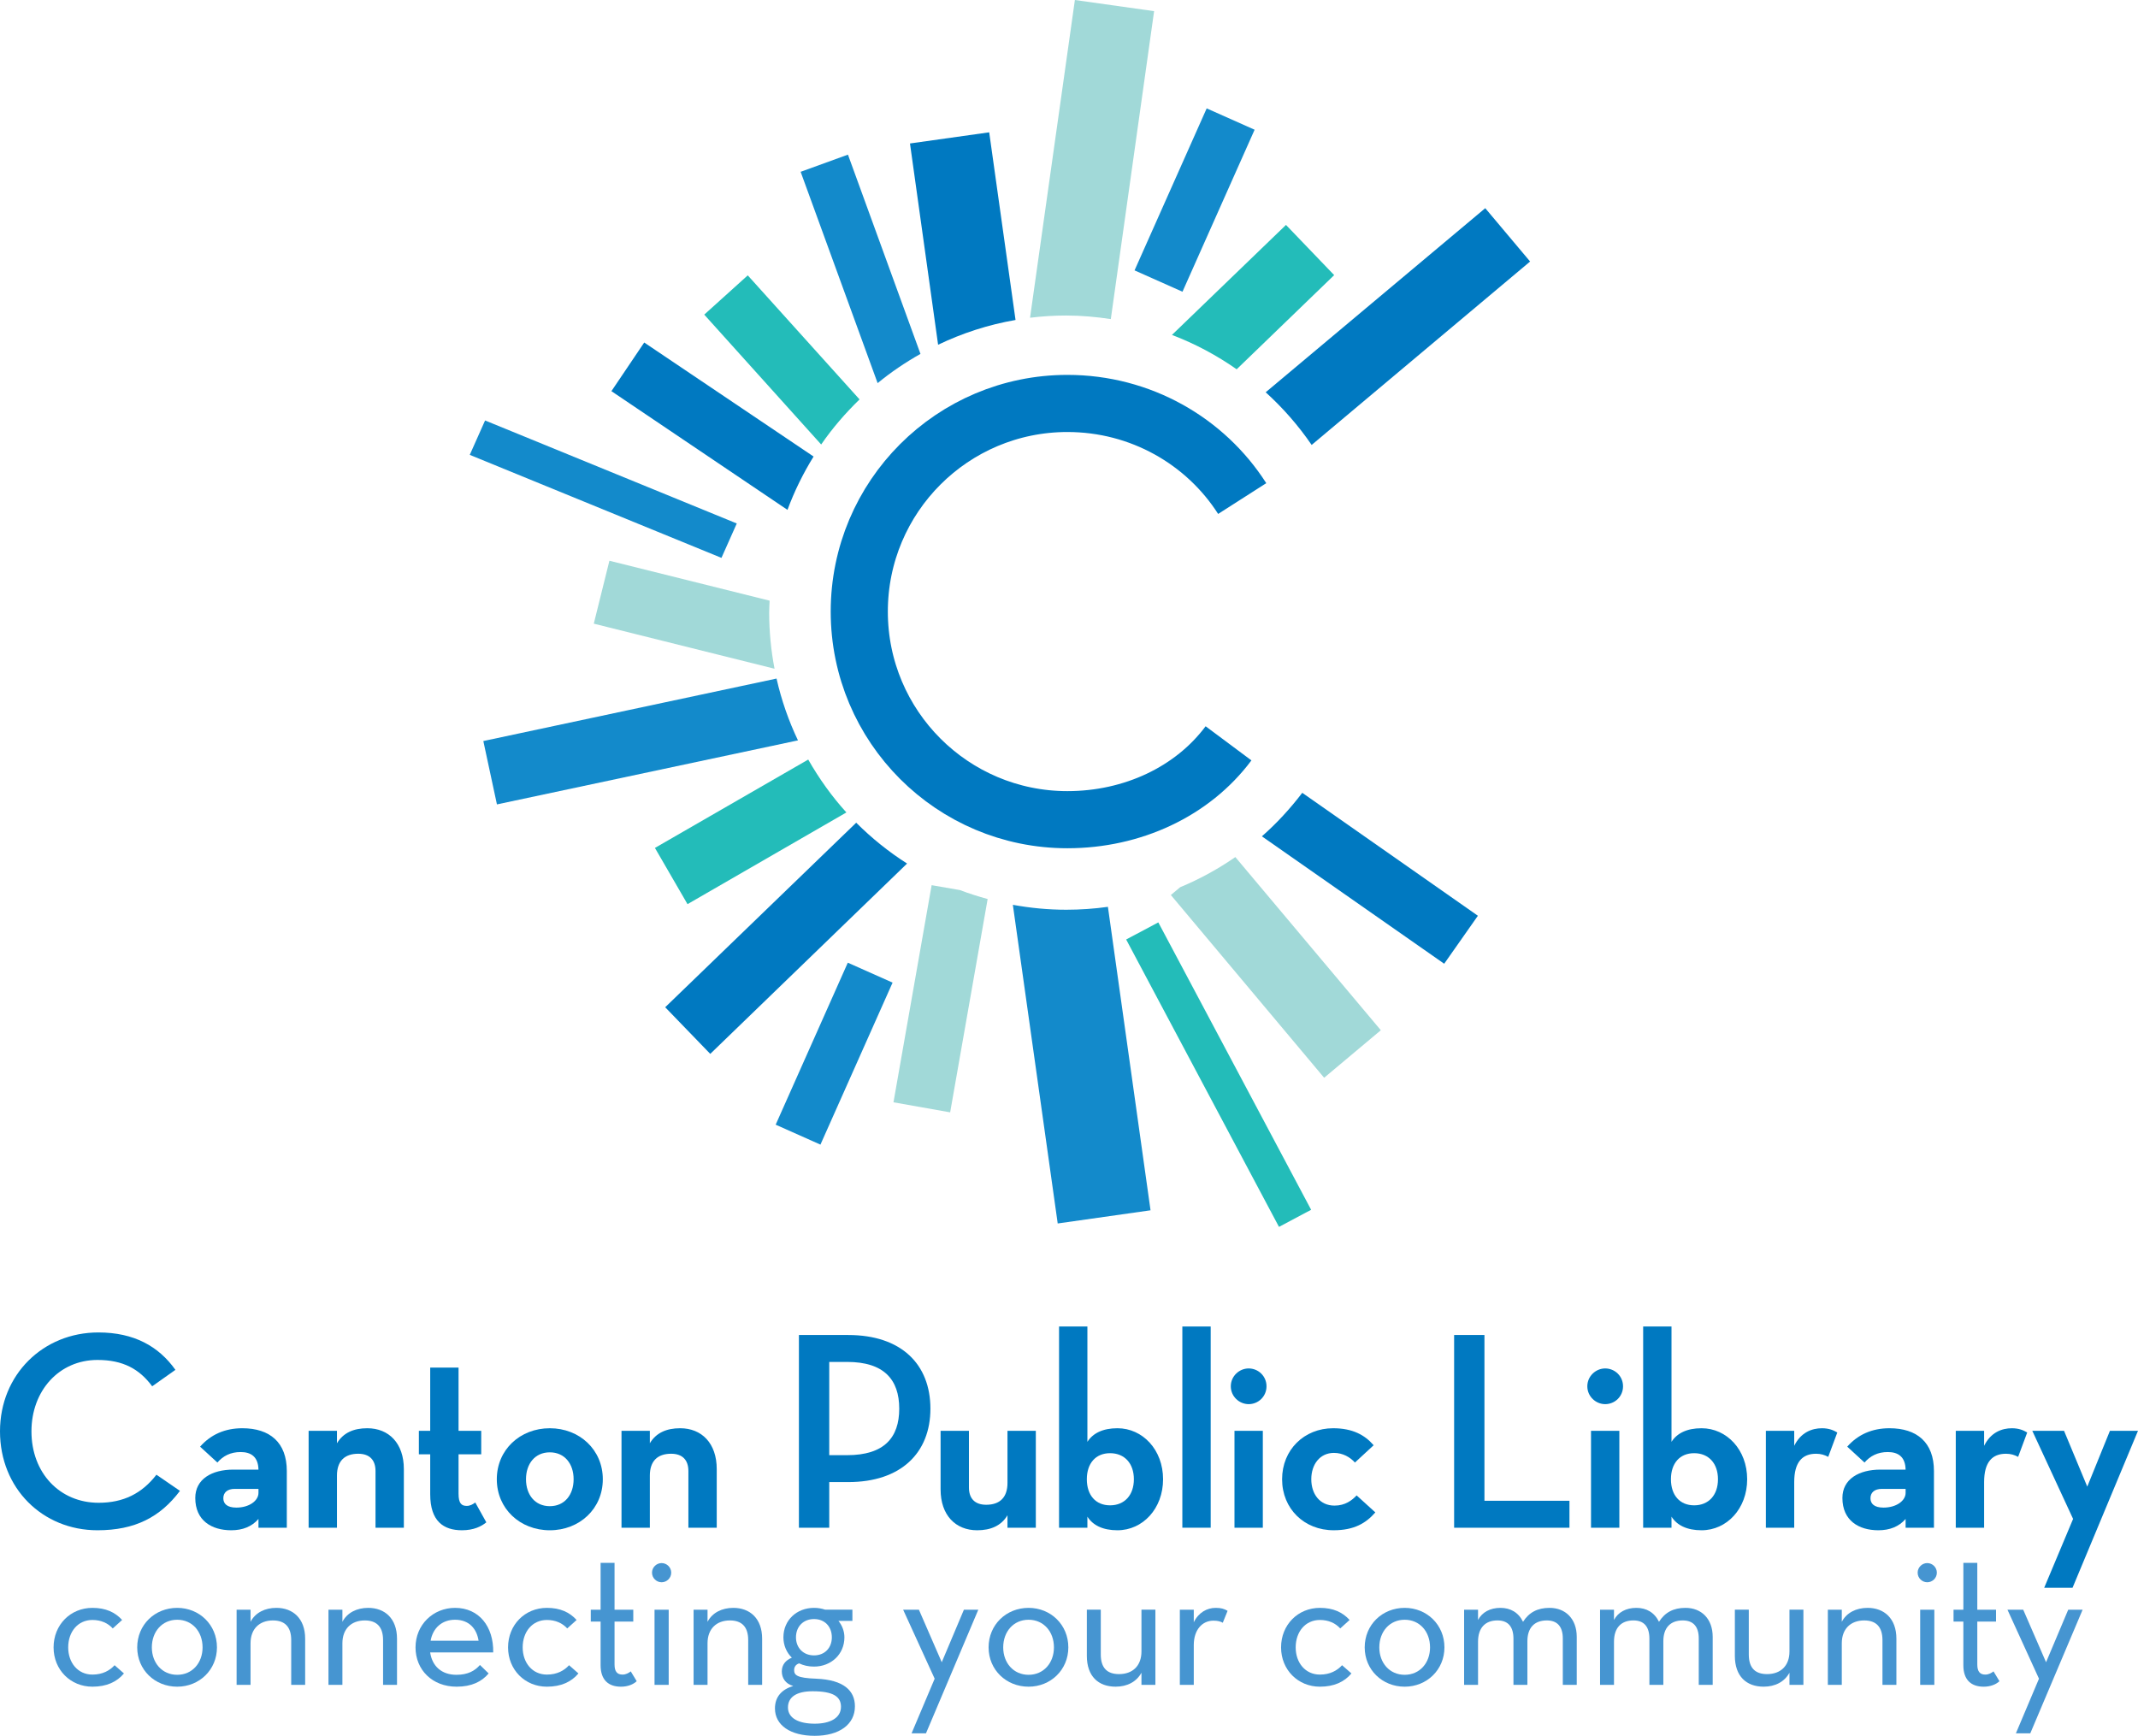 <?xml version="1.0" encoding="UTF-8" standalone="no"?>
<svg xmlns:dc="http://purl.org/dc/elements/1.1/" xmlns:cc="http://creativecommons.org/ns#" xmlns:rdf="http://www.w3.org/1999/02/22-rdf-syntax-ns#" xmlns:svg="http://www.w3.org/2000/svg" xmlns="http://www.w3.org/2000/svg" xmlns:sodipodi="http://sodipodi.sourceforge.net/DTD/sodipodi-0.dtd" xmlns:inkscape="http://www.inkscape.org/namespaces/inkscape" version="1.1" id="Layer_1" x="0px" y="0px" width="299.413px" height="243.096px" viewBox="0 0 299.413 243.096" enable-background="new 0 0 299.413 243.096" xml:space="preserve" inkscape:version="0.48.2 r9819" sodipodi:docname="cpl_logo.svg" inkscape:export-filename="\\cantonpl.org\cplshared\users\czerniakb\Desktop\test.pmg.png" inkscape:export-xdpi="90" inkscape:export-ydpi="90">
<defs id="defs3279"></defs>
<sodipodi:namedview pagecolor="#ffffff" bordercolor="#666666" borderopacity="1" objecttolerance="10" gridtolerance="10" guidetolerance="10" inkscape:pageopacity="0" inkscape:pageshadow="2" inkscape:window-width="1280" inkscape:window-height="968" id="namedview3277" showgrid="false" inkscape:zoom="2.7458651" inkscape:cx="143.88708" inkscape:cy="121.548" inkscape:window-x="-4" inkscape:window-y="-4" inkscape:window-maximized="1" inkscape:current-layer="Layer_1" />
<path
	d="m 0,200.459 c 0,-7.977 6.072,-13.852 13.771,-13.852 5.001,0 8.454,1.945 10.795,5.239 l -3.254,2.302 c -1.786,-2.421 -4.088,-3.69 -7.66,-3.69 -5.358,0 -9.247,4.286 -9.247,10.001 0,5.834 3.969,10.002 9.406,10.002 3.493,0 6.072,-1.311 8.097,-3.93 l 3.294,2.262 c -2.778,3.691 -6.311,5.518 -11.549,5.518 C 5.953,214.311 0,208.437 0,200.459 z"
	id="path3139"
	inkscape:connector-curvature="0"
	style="fill:#0079c1" />
<path
	d="m 33.696,203.356 c -1.429,0 -2.461,0.556 -3.254,1.468 l -2.421,-2.222 c 1.508,-1.707 3.493,-2.58 5.914,-2.58 3.85,0 6.231,1.984 6.231,5.993 v 7.938 h -3.969 v -1.23 c -0.913,1.072 -2.222,1.588 -3.81,1.588 -2.738,0 -5.04,-1.35 -5.04,-4.525 0,-2.658 2.341,-3.969 5.318,-3.969 h 3.532 c -0.04,-1.826 -1.072,-2.461 -2.501,-2.461 z m -0.833,5.16 c -1.032,0 -1.588,0.516 -1.588,1.311 0,0.754 0.516,1.309 1.826,1.309 1.786,0 3.096,-0.952 3.096,-2.063 v -0.556 h -3.334 z"
	id="path3141"
	inkscape:connector-curvature="0"
	style="fill:#0079c1" />
<path
	d="m 43.221,200.38 h 3.969 v 1.746 c 0.874,-1.468 2.342,-2.104 4.247,-2.104 3.017,0 5.12,2.104 5.12,5.716 v 8.215 h -3.969 v -7.938 c 0,-1.508 -0.794,-2.421 -2.421,-2.421 -1.905,0 -2.977,1.032 -2.977,3.056 v 7.303 H 43.221 V 200.38 z"
	id="path3143"
	inkscape:connector-curvature="0"
	style="fill:#0079c1" />
<path
	d="m 58.66,203.674 v -3.294 h 1.588 v -8.851 h 3.969 v 8.851 h 3.175 v 3.294 h -3.175 v 5.517 c 0,1.39 0.437,1.706 1.151,1.706 0.476,0 0.873,-0.237 1.19,-0.476 l 1.548,2.778 c -0.675,0.556 -1.746,1.111 -3.413,1.111 -2.58,0 -4.445,-1.27 -4.445,-5.041 v -5.596 H 58.66 z"
	id="path3145"
	inkscape:connector-curvature="0"
	style="fill:#0079c1" />
<path
	d="m 69.575,207.166 c 0,-4.127 3.254,-7.144 7.422,-7.144 4.167,0 7.422,3.017 7.422,7.144 0,4.128 -3.255,7.145 -7.422,7.145 -4.168,0 -7.422,-3.017 -7.422,-7.145 z m 10.756,0 c 0,-2.183 -1.27,-3.77 -3.334,-3.77 -2.064,0 -3.334,1.587 -3.334,3.77 0,2.184 1.27,3.771 3.334,3.771 2.064,0 3.334,-1.587 3.334,-3.771 z"
	id="path3147"
	inkscape:connector-curvature="0"
	style="fill:#0079c1" />
<path
	d="m 87.038,200.38 h 3.969 v 1.746 c 0.874,-1.468 2.342,-2.104 4.247,-2.104 3.017,0 5.12,2.104 5.12,5.716 v 8.215 h -3.969 v -7.938 c 0,-1.508 -0.794,-2.421 -2.421,-2.421 -1.905,0 -2.977,1.032 -2.977,3.056 v 7.303 H 87.038 V 200.38 z"
	id="path3149"
	inkscape:connector-curvature="0"
	style="fill:#0079c1" />
<path
	d="m 116.13,213.953 h -4.247 v -26.988 h 6.906 c 7.421,0 11.509,4.088 11.509,10.319 0,6.191 -4.127,10.279 -11.509,10.279 h -2.659 v 6.39 z m 2.5,-10.16 c 5.199,0 7.302,-2.461 7.302,-6.509 0,-4.088 -2.143,-6.549 -7.302,-6.549 h -2.5 v 13.058 h 2.5 z"
	id="path3151"
	inkscape:connector-curvature="0"
	style="fill:#0079c1" />
<path
	d="m 131.724,208.596 v -8.216 h 3.969 v 7.938 c 0,1.509 0.793,2.421 2.421,2.421 1.905,0 2.977,-1.031 2.977,-3.056 v -7.303 h 3.969 v 13.573 h -3.969 v -1.746 c -0.873,1.469 -2.342,2.104 -4.247,2.104 -3.017,0 -5.12,-2.104 -5.12,-5.715 z"
	id="path3155"
	inkscape:connector-curvature="0"
	style="fill:#0079c1" />
<path
	d="m 152.283,212.405 v 1.548 h -3.969 v -28.179 h 3.969 v 16.153 c 0.754,-1.191 2.144,-1.905 4.207,-1.905 3.532,0 6.39,3.017 6.39,7.144 0,4.128 -2.857,7.145 -6.39,7.145 -2.064,0 -3.453,-0.715 -4.207,-1.906 z m 6.509,-5.239 c 0,-2.223 -1.31,-3.65 -3.334,-3.65 -2.023,0 -3.254,1.428 -3.254,3.65 0,2.222 1.23,3.652 3.254,3.652 2.024,0 3.334,-1.429 3.334,-3.652 z"
	id="path3157"
	inkscape:connector-curvature="0"
	style="fill:#0079c1" />
<path
	d="m 165.58,185.774 h 3.969 v 28.179 h -3.969 v -28.179 z"
	id="path3159"
	inkscape:connector-curvature="0"
	style="fill:#0079c1" />
<path
	d="m 172.366,194.148 c 0,-1.428 1.19,-2.5 2.5,-2.5 1.35,0 2.5,1.072 2.5,2.5 0,1.43 -1.15,2.5 -2.5,2.5 -1.31,0 -2.5,-1.07 -2.5,-2.5 z m 0.515,6.232 h 3.969 v 13.573 h -3.969 V 200.38 z"
	id="path3161"
	inkscape:connector-curvature="0"
	style="fill:#0079c1" />
<path
	d="m 179.549,207.166 c 0,-4.127 3.096,-7.144 7.144,-7.144 2.738,0 4.445,0.952 5.676,2.382 l -2.62,2.42 c -0.675,-0.754 -1.706,-1.349 -2.937,-1.349 -1.984,0 -3.175,1.627 -3.175,3.69 0,2.064 1.19,3.691 3.254,3.691 1.509,0 2.461,-0.754 3.096,-1.429 l 2.619,2.382 c -1.31,1.508 -2.977,2.5 -5.834,2.5 -4.127,0.002 -7.223,-3.015 -7.223,-7.143 z"
	id="path3163"
	inkscape:connector-curvature="0"
	style="fill:#0079c1" />
<path
	d="m 203.64,186.965 h 4.247 v 23.218 h 11.906 v 3.771 H 203.64 v -26.989 z"
	id="path3165"
	inkscape:connector-curvature="0"
	style="fill:#0079c1" />
<path
	d="m 222.295,194.148 c 0,-1.428 1.19,-2.5 2.5,-2.5 1.35,0 2.5,1.072 2.5,2.5 0,1.43 -1.15,2.5 -2.5,2.5 -1.309,0 -2.5,-1.07 -2.5,-2.5 z m 0.516,6.232 h 3.969 v 13.573 h -3.969 V 200.38 z"
	id="path3167"
	inkscape:connector-curvature="0"
	style="fill:#0079c1" />
<path
	d="m 234.083,212.405 v 1.548 h -3.969 v -28.179 h 3.969 v 16.153 c 0.754,-1.191 2.144,-1.905 4.207,-1.905 3.532,0 6.39,3.017 6.39,7.144 0,4.128 -2.857,7.145 -6.39,7.145 -2.064,0 -3.454,-0.715 -4.207,-1.906 z m 6.508,-5.239 c 0,-2.223 -1.31,-3.65 -3.334,-3.65 -2.023,0 -3.254,1.428 -3.254,3.65 0,2.222 1.23,3.652 3.254,3.652 2.025,0 3.334,-1.429 3.334,-3.652 z"
	id="path3169"
	inkscape:connector-curvature="0"
	style="fill:#0079c1" />
<path
	d="m 247.299,200.38 h 3.969 v 2.104 c 0.912,-1.865 2.46,-2.461 3.889,-2.461 0.953,0 1.628,0.278 2.144,0.596 l -1.27,3.413 c -0.517,-0.277 -1.032,-0.437 -1.707,-0.437 -1.905,0 -3.056,1.151 -3.056,3.969 v 6.39 h -3.969 V 200.38 z"
	id="path3171"
	inkscape:connector-curvature="0"
	style="fill:#0079c1" />
<path
	d="m 264.368,203.356 c -1.429,0 -2.46,0.556 -3.254,1.468 l -2.421,-2.222 c 1.508,-1.707 3.492,-2.58 5.913,-2.58 3.85,0 6.231,1.984 6.231,5.993 v 7.938 h -3.969 v -1.23 c -0.913,1.072 -2.223,1.588 -3.811,1.588 -2.738,0 -5.04,-1.35 -5.04,-4.525 0,-2.658 2.342,-3.969 5.318,-3.969 h 3.532 c -0.038,-1.826 -1.071,-2.461 -2.499,-2.461 z m -0.833,5.16 c -1.032,0 -1.588,0.516 -1.588,1.311 0,0.754 0.517,1.309 1.826,1.309 1.786,0 3.096,-0.952 3.096,-2.063 v -0.556 h -3.334 z"
	id="path3175"
	inkscape:connector-curvature="0"
	style="fill:#0079c1" />
<path
	d="m 273.894,200.38 h 3.969 v 2.104 c 0.912,-1.865 2.46,-2.461 3.889,-2.461 0.953,0 1.628,0.278 2.144,0.596 l -1.27,3.413 c -0.517,-0.277 -1.032,-0.437 -1.707,-0.437 -1.905,0 -3.056,1.151 -3.056,3.969 v 6.39 h -3.969 V 200.38 z"
	id="path3177"
	inkscape:connector-curvature="0"
	style="fill:#0079c1" />
<path
	d="m 284.609,200.38 h 4.445 l 3.254,7.818 3.175,-7.818 h 3.93 l -9.168,21.987 h -3.969 l 4.048,-9.645 -5.715,-12.342 z"
	id="path3181"
	inkscape:connector-curvature="0"
	style="fill:#0079c1" />
<path
	d="m 7.504,230.713 c 0,-3.168 2.368,-5.535 5.439,-5.535 1.856,0 3.168,0.607 4.16,1.695 l -1.312,1.185 c -0.672,-0.735 -1.632,-1.185 -2.848,-1.185 -2.048,0 -3.392,1.664 -3.392,3.84 0,2.145 1.344,3.809 3.392,3.809 1.44,0 2.432,-0.576 3.104,-1.312 l 1.312,1.152 c -0.992,1.184 -2.432,1.855 -4.416,1.855 -3.071,0 -5.439,-2.367 -5.439,-5.504 z"
	id="path3185"
	inkscape:connector-curvature="0"
	style="fill:#4695d1" />
<path
	d="m 19.216,230.713 c 0,-3.168 2.464,-5.535 5.6,-5.535 3.104,0 5.567,2.367 5.567,5.535 0,3.137 -2.464,5.504 -5.567,5.504 -3.136,0 -5.6,-2.367 -5.6,-5.504 z m 9.152,0 c 0,-2.207 -1.44,-3.871 -3.552,-3.871 -2.112,0 -3.552,1.664 -3.552,3.871 0,2.176 1.44,3.84 3.552,3.84 2.112,0 3.552,-1.664 3.552,-3.84 z"
	id="path3187"
	inkscape:connector-curvature="0"
	style="fill:#4695d1" />
<path
	d="m 33.136,225.434 h 1.952 v 1.695 c 0.672,-1.279 2.016,-1.951 3.616,-1.951 2.304,0 4.031,1.472 4.031,4.32 v 6.463 h -1.952 v -6.271 c 0,-1.855 -0.896,-2.752 -2.56,-2.752 -1.888,0 -3.136,1.184 -3.136,3.199 v 5.824 h -1.952 v -10.527 z"
	id="path3189"
	inkscape:connector-curvature="0"
	style="fill:#4695d1" />
<path
	d="m 46,225.434 h 1.952 v 1.695 c 0.672,-1.279 2.016,-1.951 3.616,-1.951 2.304,0 4.031,1.472 4.031,4.32 v 6.463 h -1.952 v -6.271 c 0,-1.855 -0.896,-2.752 -2.56,-2.752 -1.888,0 -3.136,1.184 -3.136,3.199 v 5.824 H 46 v -10.527 z"
	id="path3191"
	inkscape:connector-curvature="0"
	style="fill:#4695d1" />
<path
	d="m 63.919,234.553 c 1.632,0 2.592,-0.576 3.296,-1.375 l 1.216,1.184 c -0.96,1.152 -2.4,1.855 -4.479,1.855 -3.424,0 -5.76,-2.367 -5.76,-5.504 0,-3.168 2.464,-5.535 5.536,-5.535 3.36,0 5.408,2.624 5.344,6.24 H 60.24 c 0.287,1.951 1.631,3.135 3.679,3.135 z m 3.104,-4.768 c -0.256,-1.664 -1.312,-2.943 -3.296,-2.943 -1.824,0 -3.104,1.152 -3.424,2.943 h 6.72 z"
	id="path3193"
	inkscape:connector-curvature="0"
	style="fill:#4695d1" />
<path
	d="m 71.151,230.713 c 0,-3.168 2.368,-5.535 5.439,-5.535 1.856,0 3.168,0.607 4.16,1.695 l -1.312,1.185 c -0.672,-0.735 -1.632,-1.185 -2.848,-1.185 -2.048,0 -3.392,1.664 -3.392,3.84 0,2.145 1.344,3.809 3.392,3.809 1.44,0 2.432,-0.576 3.104,-1.312 l 1.312,1.152 c -0.992,1.184 -2.432,1.855 -4.416,1.855 -3.071,0 -5.439,-2.367 -5.439,-5.504 z"
	id="path3195"
	inkscape:connector-curvature="0"
	style="fill:#4695d1" />
<path
	d="m 82.735,227.098 v -1.664 h 1.376 v -6.56 h 1.952 v 6.56 h 2.624 v 1.664 h -2.624 v 6.016 c 0,0.96 0.352,1.408 1.12,1.408 0.48,0 0.864,-0.225 1.152,-0.448 l 0.832,1.376 c -0.48,0.447 -1.248,0.768 -2.208,0.768 -1.728,0 -2.848,-0.928 -2.848,-3.008 v -6.111 h -1.376 z"
	id="path3197"
	inkscape:connector-curvature="0"
	style="fill:#4695d1" />
<path
	d="m 91.311,220.25 c 0,-0.768 0.64,-1.344 1.344,-1.344 0.704,0 1.344,0.576 1.344,1.344 0,0.768 -0.64,1.344 -1.344,1.344 -0.704,0 -1.344,-0.576 -1.344,-1.344 z m 0.352,5.184 h 1.984 v 10.527 h -1.984 v -10.527 z"
	id="path3199"
	inkscape:connector-curvature="0"
	style="fill:#4695d1" />
<path
	d="m 97.134,225.434 h 1.952 v 1.695 c 0.672,-1.279 2.016,-1.951 3.616,-1.951 2.304,0 4.031,1.472 4.031,4.32 v 6.463 h -1.952 v -6.271 c 0,-1.855 -0.896,-2.752 -2.56,-2.752 -1.888,0 -3.136,1.184 -3.136,3.199 v 5.824 h -1.952 v -10.527 z"
	id="path3201"
	inkscape:connector-curvature="0"
	style="fill:#4695d1" />
<path
	d="m 119.374,225.434 v 1.568 h -1.952 c 0.512,0.64 0.832,1.439 0.832,2.304 0,2.368 -1.856,4.096 -4.256,4.096 -0.8,0 -1.472,-0.16 -2.08,-0.448 -0.448,0.128 -0.704,0.48 -0.704,0.928 0,0.704 0.352,1.12 3.104,1.217 3.872,0.159 5.408,1.695 5.408,3.871 0,2.527 -2.176,4.127 -5.632,4.127 -3.392,0 -5.567,-1.471 -5.567,-3.839 0,-1.601 0.928,-2.655 2.56,-3.136 -1.12,-0.32 -1.6,-1.152 -1.6,-2.048 0,-0.929 0.544,-1.567 1.408,-1.92 -0.736,-0.704 -1.184,-1.728 -1.184,-2.848 0,-2.399 1.856,-4.128 4.288,-4.128 0.576,0 1.088,0.096 1.568,0.256 h 3.807 z m -1.601,13.599 c 0,-1.408 -1.056,-2.176 -3.968,-2.176 -2.335,0 -3.456,0.863 -3.456,2.271 0,1.504 1.504,2.271 3.744,2.271 2.209,0.001 3.68,-0.831 3.68,-2.366 z m -1.279,-9.727 c 0,-1.504 -0.992,-2.56 -2.496,-2.56 -1.503,0 -2.527,1.056 -2.527,2.56 0,1.472 1.024,2.527 2.527,2.527 1.503,0 2.496,-1.056 2.496,-2.527 z"
	id="path3203"
	inkscape:connector-curvature="0"
	style="fill:#4695d1" />
<path
	d="m 126.478,225.434 h 2.208 l 3.2,7.359 3.104,-7.359 h 2.016 l -7.328,17.311 h -2.016 l 3.232,-7.646 -4.416,-9.665 z"
	id="path3205"
	inkscape:connector-curvature="0"
	style="fill:#4695d1" />
<path
	d="m 138.446,230.713 c 0,-3.168 2.464,-5.535 5.6,-5.535 3.104,0 5.567,2.367 5.567,5.535 0,3.137 -2.464,5.504 -5.567,5.504 -3.136,0 -5.6,-2.367 -5.6,-5.504 z m 9.151,0 c 0,-2.207 -1.44,-3.871 -3.552,-3.871 -2.112,0 -3.552,1.664 -3.552,3.871 0,2.176 1.44,3.84 3.552,3.84 2.112,0 3.552,-1.664 3.552,-3.84 z"
	id="path3207"
	inkscape:connector-curvature="0"
	style="fill:#4695d1" />
<path
	d="m 152.206,231.897 v -6.464 h 1.952 v 6.271 c 0,1.889 0.896,2.752 2.56,2.752 1.888,0 3.136,-1.152 3.136,-3.168 v -5.855 h 1.952 v 10.527 h -1.952 v -1.695 c -0.704,1.279 -2.016,1.951 -3.615,1.951 -2.402,0.001 -4.033,-1.439 -4.033,-4.319 z"
	id="path3209"
	inkscape:connector-curvature="0"
	style="fill:#4695d1" />
<path
	d="m 165.229,225.434 h 1.952 v 1.76 c 0.672,-1.375 1.855,-2.016 3.071,-2.016 0.736,0 1.185,0.128 1.664,0.416 l -0.672,1.664 c -0.352,-0.192 -0.736,-0.288 -1.312,-0.288 -1.568,0 -2.752,1.28 -2.752,3.424 v 5.567 h -1.952 v -10.527 z"
	id="path3211"
	inkscape:connector-curvature="0"
	style="fill:#4695d1" />
<path
	d="m 179.405,230.713 c 0,-3.168 2.368,-5.535 5.439,-5.535 1.856,0 3.168,0.607 4.16,1.695 l -1.312,1.185 c -0.672,-0.735 -1.632,-1.185 -2.848,-1.185 -2.048,0 -3.392,1.664 -3.392,3.84 0,2.145 1.344,3.809 3.392,3.809 1.44,0 2.432,-0.576 3.104,-1.312 l 1.312,1.152 c -0.992,1.184 -2.432,1.855 -4.416,1.855 -3.071,0 -5.439,-2.367 -5.439,-5.504 z"
	id="path3213"
	inkscape:connector-curvature="0"
	style="fill:#4695d1" />
<path
	d="m 191.117,230.713 c 0,-3.168 2.464,-5.535 5.6,-5.535 3.104,0 5.567,2.367 5.567,5.535 0,3.137 -2.464,5.504 -5.567,5.504 -3.136,0 -5.6,-2.367 -5.6,-5.504 z m 9.151,0 c 0,-2.207 -1.44,-3.871 -3.552,-3.871 -2.112,0 -3.552,1.664 -3.552,3.871 0,2.176 1.439,3.84 3.552,3.84 2.112,0 3.552,-1.664 3.552,-3.84 z"
	id="path3215"
	inkscape:connector-curvature="0"
	style="fill:#4695d1" />
<path
	d="m 205.037,225.434 h 1.952 v 1.439 c 0.576,-1.088 1.695,-1.695 3.136,-1.695 1.407,0 2.527,0.641 3.168,1.951 0.831,-1.311 2.016,-1.951 3.711,-1.951 2.208,0 3.809,1.504 3.809,4.063 v 6.72 h -1.952 v -6.496 c 0,-1.663 -0.769,-2.527 -2.24,-2.527 -1.76,0 -2.72,1.057 -2.72,2.912 v 6.111 h -1.952 v -6.463 c 0,-1.664 -0.735,-2.561 -2.239,-2.561 -1.729,0 -2.72,1.057 -2.72,2.977 v 6.047 h -1.952 v -10.527 z"
	id="path3217"
	inkscape:connector-curvature="0"
	style="fill:#4695d1" />
<path
	d="m 224.076,225.434 h 1.952 v 1.439 c 0.576,-1.088 1.695,-1.695 3.136,-1.695 1.407,0 2.527,0.641 3.168,1.951 0.831,-1.311 2.016,-1.951 3.711,-1.951 2.208,0 3.809,1.504 3.809,4.063 v 6.72 H 237.9 v -6.496 c 0,-1.663 -0.769,-2.527 -2.24,-2.527 -1.76,0 -2.72,1.057 -2.72,2.912 v 6.111 h -1.952 v -6.463 c 0,-1.664 -0.735,-2.561 -2.239,-2.561 -1.729,0 -2.72,1.057 -2.72,2.977 v 6.047 h -1.952 v -10.527 z"
	id="path3219"
	inkscape:connector-curvature="0"
	style="fill:#4695d1" />
<path
	d="m 242.956,231.897 v -6.464 h 1.952 v 6.271 c 0,1.889 0.896,2.752 2.56,2.752 1.888,0 3.136,-1.152 3.136,-3.168 v -5.855 h 1.952 v 10.527 h -1.952 v -1.695 c -0.704,1.279 -2.016,1.951 -3.615,1.951 -2.402,0.001 -4.033,-1.439 -4.033,-4.319 z"
	id="path3221"
	inkscape:connector-curvature="0"
	style="fill:#4695d1" />
<path
	d="m 255.98,225.434 h 1.952 v 1.695 c 0.672,-1.279 2.016,-1.951 3.615,-1.951 2.304,0 4.032,1.472 4.032,4.32 v 6.463 h -1.952 v -6.271 c 0,-1.855 -0.896,-2.752 -2.56,-2.752 -1.888,0 -3.136,1.184 -3.136,3.199 v 5.824 h -1.952 v -10.527 z"
	id="path3223"
	inkscape:connector-curvature="0"
	style="fill:#4695d1" />
<path
	d="m 268.555,220.25 c 0,-0.768 0.64,-1.344 1.344,-1.344 0.704,0 1.344,0.576 1.344,1.344 0,0.768 -0.64,1.344 -1.344,1.344 -0.704,0 -1.344,-0.576 -1.344,-1.344 z m 0.353,5.184 h 1.983 v 10.527 h -1.983 v -10.527 z"
	id="path3225"
	inkscape:connector-curvature="0"
	style="fill:#4695d1" />
<path
	d="m 273.58,227.098 v -1.664 h 1.376 v -6.56 h 1.952 v 6.56 h 2.623 v 1.664 h -2.623 v 6.016 c 0,0.96 0.352,1.408 1.119,1.408 0.48,0 0.864,-0.225 1.152,-0.448 l 0.832,1.376 c -0.48,0.447 -1.248,0.768 -2.208,0.768 -1.728,0 -2.848,-0.928 -2.848,-3.008 v -6.111 h -1.375 z"
	id="path3227"
	inkscape:connector-curvature="0"
	style="fill:#4695d1" />
<path
	d="m 281.131,225.434 h 2.207 l 3.2,7.359 3.104,-7.359 h 2.017 l -7.328,17.311 h -2.016 l 3.231,-7.646 -4.415,-9.665 z"
	id="path3229"
	inkscape:connector-curvature="0"
	style="fill:#4695d1" />
<path
	inkscape:connector-curvature="0"
	id="polygon3231"
	d="M 208,29.156 177.25,54.938 c 2.424,2.193 4.585,4.67 6.438,7.375 L 214.281,36.625 208,29.156 z"
	style="fill:#0079c1" />
<path
	inkscape:connector-curvature="0"
	id="polygon3233"
	d="M 180.094,31.5 164.125,46.906 c 3.231,1.23 6.275,2.858 9.062,4.812 l 13.656,-13.188 -6.75,-7.031 z"
	style="fill:#23bcb9" />
<path
	inkscape:connector-curvature="0"
	id="polygon3235"
	d="m 175.7,18.168 -6.712,-2.989 -10.102,22.687 0,0 6.713,2.989 z"
	style="fill:#138acb" />
<path
	inkscape:connector-curvature="0"
	id="polygon3237"
	d="M 150.531,0 144.25,44.5 c 1.664,-0.202 3.344,-0.312 5.062,-0.312 2.122,0 4.213,0.193 6.25,0.5 L 161.625,1.562 150.531,0 z"
	style="fill:#a1d9d8" />
<path
	inkscape:connector-curvature="0"
	id="polygon3239"
	d="m 138.531,18.531 -11.094,1.562 3.938,28.188 c 3.384,-1.621 7.029,-2.811 10.844,-3.469 l -3.688,-26.281 z"
	style="fill:#0079c1" />
<path
	inkscape:connector-curvature="0"
	id="polygon3241"
	d="m 118.75,21.656 -6.625,2.406 10.781,29.594 c 1.87,-1.54 3.877,-2.895 6,-4.094 L 118.75,21.656 z"
	style="fill:#138acb" />
<path
	inkscape:connector-curvature="0"
	id="polygon3243"
	d="m 104.719,38.562 -6.094,5.5 L 115,62.25 c 1.571,-2.285 3.391,-4.388 5.375,-6.312 l -15.656,-17.375 z"
	style="fill:#23bcb9" />
<path
	inkscape:connector-curvature="0"
	id="polygon3245"
	d="m 90.219,47.969 -4.594,6.812 24.656,16.625 c 0.968,-2.624 2.205,-5.124 3.656,-7.469 L 90.219,47.969 z"
	style="fill:#0079c1" />
<path
	inkscape:connector-curvature="0"
	id="polygon3247"
	d="m 85.344,78.531 -2.188,8.812 25.313,6.312 c -0.486,-2.543 -0.75,-5.159 -0.75,-7.844 0,-0.562 0.04,-1.131 0.062,-1.688 L 85.344,78.531 z"
	style="fill:#a1d9d8" />
<path
	inkscape:connector-curvature="0"
	id="polygon3249"
	d="m 108.75,95.031 -41.063,8.75 1.906,8.875 L 111.75,103.688 c -1.305,-2.736 -2.315,-5.63 -3,-8.656 z"
	style="fill:#138acb" />
<path
	inkscape:connector-curvature="0"
	id="polygon3251"
	d="m 113.188,106.375 -21.469,12.375 4.562,7.875 22.25,-12.844 c -2.046,-2.251 -3.826,-4.747 -5.344,-7.406 z"
	style="fill:#23bcb9" />
<path
	inkscape:connector-curvature="0"
	id="polygon3253"
	d="m 119.906,115.219 -26.75,25.844 6.312,6.531 27.563,-26.656 c -2.58,-1.641 -4.973,-3.566 -7.125,-5.719 z"
	style="fill:#0079c1" />
<path
	inkscape:connector-curvature="0"
	id="polygon3255"
	d="m 130.469,123.969 -5.344,30.406 7.938,1.406 5.25,-29.875 c -1.318,-0.362 -2.612,-0.765 -3.875,-1.25 l -3.969,-0.688 z"
	style="fill:#a1d9d8" />
<path
	inkscape:connector-curvature="0"
	id="polygon3257"
	d="m 141.844,126.719 6.281,44.625 13,-1.844 -5.969,-42.5 c -1.906,0.268 -3.864,0.406 -5.844,0.406 -2.558,0 -5.039,-0.246 -7.469,-0.688 z"
	style="fill:#138acb" /><polygon
	style="fill:#23bcb9"
	id="polygon3259"
	points="162.215,129.18 162.215,129.18 157.711,131.574 179.113,171.822 183.616,169.428 " />
<path
	inkscape:connector-curvature="0"
	id="polygon3261"
	d="m 173,120.031 c -2.402,1.665 -4.986,3.083 -7.719,4.219 l -1.312,1.094 21.469,25.594 7.938,-6.656 -20.375,-24.25 z"
	style="fill:#a1d9d8" /><polygon
	style="fill:#138acb"
	id="polygon3263"
	points="101.035,78.129 101.035,78.129 65.787,63.703 67.932,58.885 103.18,73.311 " />
<path
	inkscape:connector-curvature="0"
	id="polygon3265"
	d="m 182.375,111.031 c -1.69,2.21 -3.565,4.264 -5.656,6.094 L 202.25,134.969 206.969,128.25 182.375,111.031 z"
	style="fill:#0079c1" /><polygon
	style="fill:#138acb"
	id="polygon3275"
	points="108.628,157.509 108.628,157.509 114.898,160.301 125,137.614 118.729,134.822 " />
<path
	style="fill:none;stroke:#0079c1;stroke-width:8"
	inkscape:connector-curvature="0"
	id="path3269"
	d="M 173.962,69.821 C 168.817,61.774 159.745,56.502 149.483,56.502 c -16.097,0 -29.147,13.05 -29.147,29.147 0,16.098 13.051,29.147 29.147,29.147 9.096,0 17.522,-3.929 22.563,-10.694"
	sodipodi:nodetypes="csssc" />
</svg>